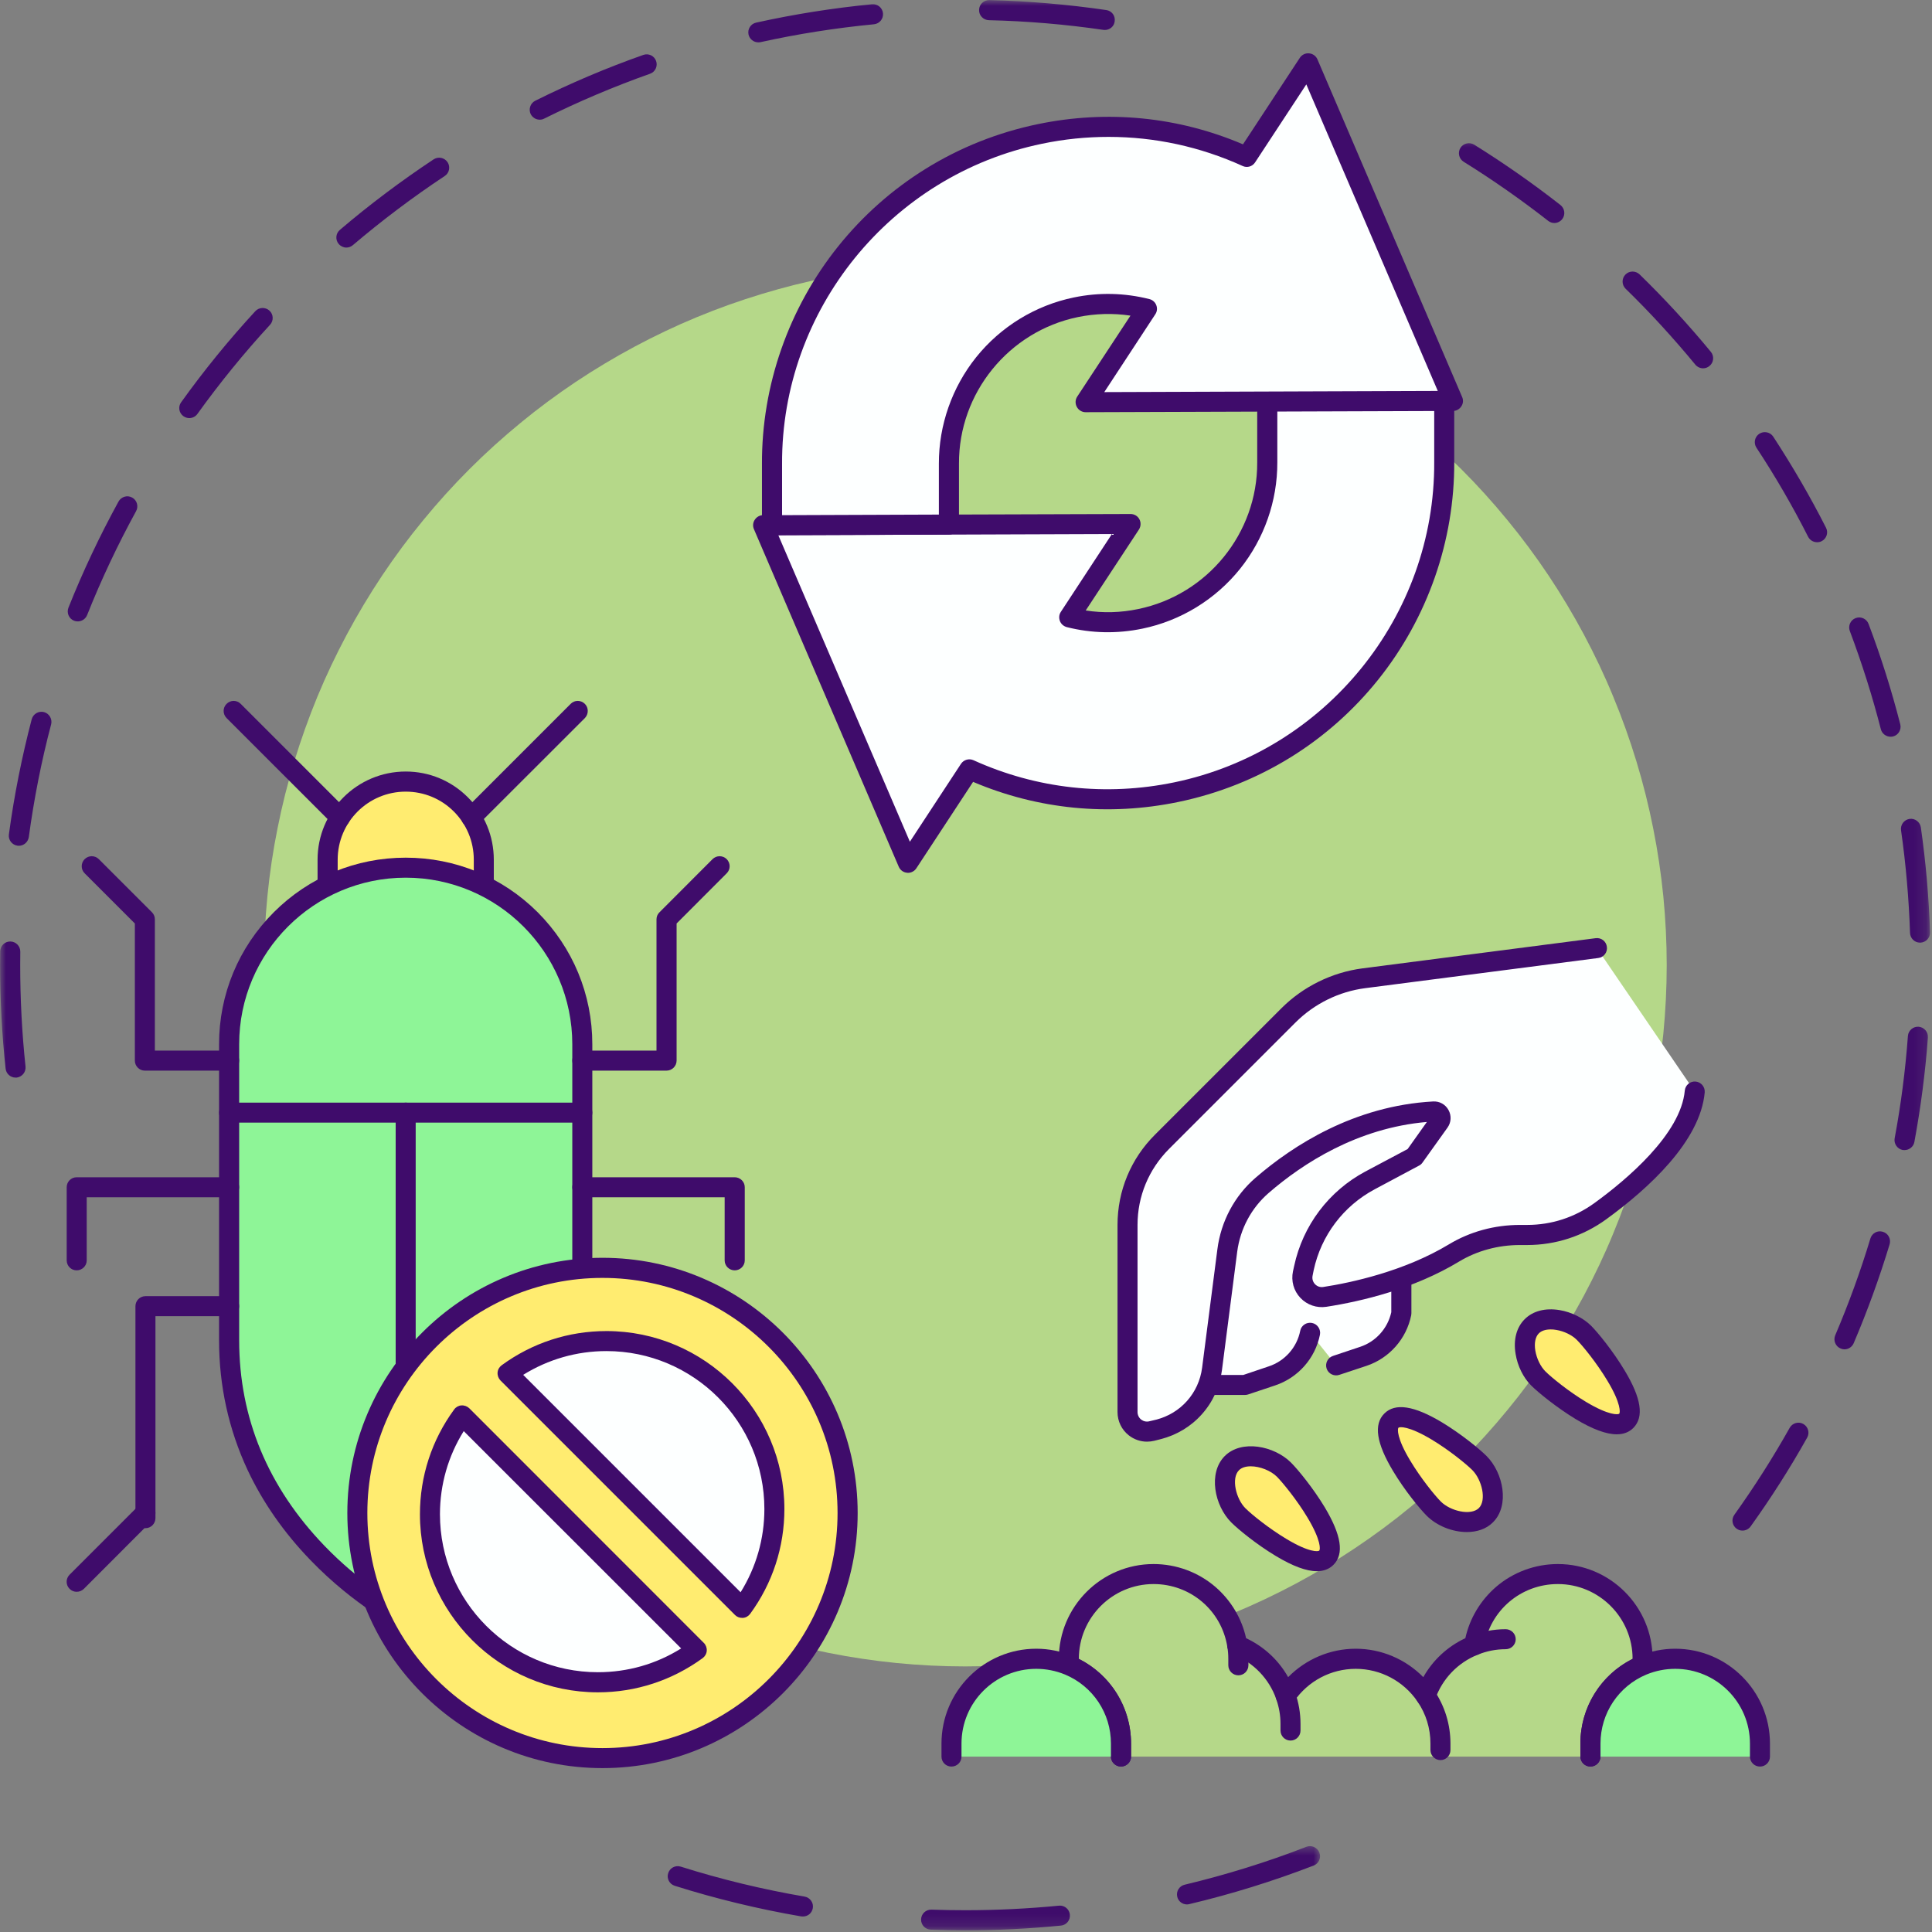 <svg width="164" height="164" viewBox="0 0 164 164" fill="none" xmlns="http://www.w3.org/2000/svg">
<rect x="0" y="0" width="164" height="164" fill="#808080" stroke="none"/>
<mask id="mask0_1_1387" style="mask-type:luminance" maskUnits="userSpaceOnUse" x="55" y="156" width="58" height="8">
<path d="M55.44 156.506H112.16V163.858H55.44V156.506Z" fill="white"/>
</mask>
<g mask="url(#mask0_1_1387)">
<path d="M81.945 163.858C80.969 163.858 79.984 163.834 79.007 163.801C78.54 163.784 78.171 163.391 78.187 162.923C78.203 162.455 78.597 162.086 79.065 162.102C80.017 162.135 80.985 162.151 81.945 162.151C84.596 162.151 87.271 162.02 89.889 161.766C90.356 161.717 90.775 162.061 90.816 162.529C90.865 162.997 90.521 163.415 90.053 163.456C87.378 163.719 84.653 163.858 81.945 163.858ZM68.159 162.685C68.11 162.685 68.061 162.685 68.011 162.677C64.392 162.053 60.774 161.183 57.27 160.075C56.827 159.936 56.572 159.452 56.72 159.009C56.859 158.557 57.335 158.311 57.787 158.451C61.217 159.534 64.754 160.387 68.299 160.994C68.766 161.076 69.078 161.52 68.996 161.979C68.922 162.398 68.569 162.685 68.159 162.685ZM100.753 161.659C100.368 161.659 100.023 161.396 99.933 161.011C99.818 160.551 100.105 160.092 100.565 159.985C104.061 159.148 107.54 158.073 110.896 156.768C111.331 156.604 111.823 156.818 111.996 157.261C112.168 157.696 111.947 158.188 111.512 158.36C108.081 159.681 104.528 160.789 100.95 161.634C100.885 161.651 100.819 161.659 100.753 161.659Z" fill="#3F0C6B"/>
</g>
<mask id="mask1_1_1387" style="mask-type:luminance" maskUnits="userSpaceOnUse" x="122" y="11" width="42" height="121">
<path d="M122.664 11.554H163.858V131.297H122.664V11.554Z" fill="white"/>
</mask>
<g mask="url(#mask1_1_1387)">
<path d="M147.914 129.926C147.742 129.926 147.569 129.877 147.422 129.77C147.036 129.499 146.946 128.966 147.225 128.58C148.915 126.217 150.499 123.731 151.919 121.203C152.148 120.793 152.674 120.645 153.076 120.875C153.486 121.105 153.634 121.63 153.404 122.032C151.951 124.625 150.335 127.161 148.603 129.573C148.439 129.803 148.177 129.926 147.914 129.926ZM156.571 114.54C156.457 114.54 156.342 114.515 156.235 114.466C155.808 114.285 155.603 113.785 155.784 113.35C156.924 110.675 157.934 107.909 158.771 105.128C158.91 104.676 159.378 104.422 159.829 104.561C160.281 104.693 160.535 105.169 160.404 105.62C159.542 108.459 158.516 111.29 157.351 114.023C157.211 114.343 156.9 114.54 156.571 114.54ZM161.667 97.627C161.618 97.627 161.569 97.627 161.511 97.619C161.052 97.529 160.748 97.086 160.83 96.626C161.364 93.77 161.741 90.849 161.955 87.944C161.987 87.476 162.398 87.124 162.865 87.156C163.333 87.197 163.686 87.599 163.653 88.075C163.432 91.038 163.046 94.016 162.504 96.938C162.431 97.34 162.069 97.627 161.667 97.627ZM162.98 80.017C162.529 80.017 162.152 79.656 162.135 79.196C162.037 76.283 161.782 73.346 161.372 70.482C161.306 70.014 161.626 69.587 162.094 69.513C162.554 69.448 162.989 69.776 163.054 70.235C163.473 73.173 163.735 76.16 163.834 79.139C163.85 79.607 163.481 80.001 163.013 80.017C163.005 80.017 162.989 80.017 162.98 80.017ZM160.486 62.538C160.108 62.538 159.755 62.284 159.657 61.898C158.935 59.083 158.048 56.285 157.023 53.561C156.859 53.126 157.08 52.633 157.515 52.469C157.958 52.297 158.451 52.527 158.615 52.962C159.665 55.735 160.568 58.599 161.306 61.48C161.421 61.931 161.15 62.399 160.699 62.514C160.625 62.53 160.551 62.538 160.486 62.538ZM154.249 46.028C153.937 46.028 153.642 45.864 153.486 45.568C152.173 42.975 150.696 40.431 149.096 38.002C148.841 37.608 148.948 37.075 149.342 36.82C149.736 36.566 150.269 36.673 150.524 37.067C152.148 39.553 153.658 42.146 155.004 44.797C155.217 45.215 155.053 45.724 154.635 45.937C154.512 46.003 154.38 46.028 154.249 46.028ZM144.574 31.265C144.328 31.265 144.082 31.158 143.909 30.953C142.063 28.713 140.077 26.538 137.993 24.511C137.656 24.183 137.648 23.642 137.977 23.305C138.305 22.969 138.846 22.969 139.183 23.297C141.308 25.365 143.343 27.58 145.231 29.87C145.526 30.231 145.477 30.773 145.108 31.068C144.952 31.199 144.763 31.265 144.574 31.265ZM131.937 18.931C131.756 18.931 131.568 18.866 131.412 18.742C129.122 16.954 126.71 15.263 124.24 13.729C123.846 13.482 123.723 12.957 123.969 12.555C124.215 12.161 124.74 12.038 125.142 12.284C127.662 13.852 130.123 15.575 132.462 17.405C132.831 17.7 132.897 18.234 132.61 18.603C132.437 18.816 132.191 18.931 131.937 18.931Z" fill="#3F0C6B"/>
</g>
<mask id="mask2_1_1387" style="mask-type:luminance" maskUnits="userSpaceOnUse" x="0" y="0" width="96" height="94">
<path d="M0 0H95.354V93.483H0V0Z" fill="white"/>
</mask>
<g mask="url(#mask2_1_1387)">
<path d="M1.321 91.473C0.895 91.473 0.525 91.153 0.476 90.71C0.164 87.813 0.008 84.859 0.008 81.921C0.008 81.535 0.017 81.15 0.017 80.764C0.025 80.288 0.41 79.911 0.878 79.919C1.354 79.927 1.723 80.313 1.723 80.781C1.715 81.158 1.715 81.544 1.715 81.921C1.715 84.793 1.863 87.69 2.166 90.529C2.216 90.997 1.879 91.415 1.412 91.473C1.387 91.473 1.354 91.473 1.321 91.473ZM1.6 71.795C1.559 71.795 1.526 71.787 1.485 71.787C1.018 71.721 0.689 71.294 0.755 70.826C1.198 67.544 1.855 64.254 2.692 61.053C2.815 60.602 3.274 60.331 3.734 60.446C4.185 60.569 4.456 61.037 4.341 61.488C3.512 64.623 2.88 67.84 2.446 71.056C2.38 71.483 2.019 71.795 1.6 71.795ZM6.598 52.749C6.491 52.749 6.384 52.732 6.286 52.691C5.851 52.519 5.638 52.026 5.81 51.583C7.033 48.514 8.469 45.478 10.061 42.573C10.29 42.163 10.807 42.007 11.218 42.237C11.628 42.458 11.776 42.975 11.554 43.386C9.995 46.233 8.592 49.204 7.394 52.215C7.254 52.552 6.934 52.749 6.598 52.749ZM16.067 35.491C15.895 35.491 15.723 35.434 15.567 35.327C15.19 35.056 15.099 34.523 15.378 34.145C17.307 31.454 19.424 28.853 21.672 26.415C21.992 26.071 22.526 26.054 22.87 26.366C23.223 26.686 23.24 27.228 22.92 27.573C20.72 29.96 18.652 32.504 16.757 35.138C16.593 35.368 16.33 35.491 16.067 35.491ZM29.402 21.016C29.164 21.016 28.926 20.909 28.754 20.712C28.45 20.359 28.491 19.818 28.852 19.514C31.372 17.364 34.055 15.354 36.812 13.524C37.206 13.269 37.731 13.376 37.994 13.77C38.248 14.164 38.142 14.689 37.748 14.943C35.048 16.732 32.422 18.71 29.952 20.811C29.796 20.942 29.599 21.016 29.402 21.016ZM45.814 10.159C45.503 10.159 45.207 9.987 45.051 9.692C44.846 9.273 45.018 8.756 45.437 8.551C48.399 7.074 51.485 5.761 54.611 4.661C55.054 4.505 55.539 4.735 55.694 5.178C55.85 5.621 55.621 6.105 55.178 6.261C52.117 7.345 49.097 8.625 46.192 10.069C46.077 10.135 45.946 10.159 45.814 10.159ZM64.368 3.594C63.974 3.594 63.63 3.324 63.539 2.93C63.441 2.47 63.728 2.019 64.188 1.92C67.413 1.206 70.728 0.681 74.027 0.361C74.495 0.32 74.913 0.665 74.954 1.133C74.995 1.6 74.659 2.011 74.191 2.06C70.958 2.372 67.716 2.88 64.557 3.578C64.491 3.594 64.426 3.594 64.368 3.594ZM93.787 2.544C93.746 2.544 93.705 2.544 93.664 2.536C90.463 2.068 87.189 1.789 83.94 1.715C83.472 1.699 83.094 1.313 83.111 0.837C83.119 0.369 83.513 0 83.981 0.008C87.304 0.09 90.644 0.378 93.91 0.854C94.378 0.919 94.698 1.354 94.624 1.822C94.567 2.24 94.206 2.544 93.787 2.544Z" fill="#3F0C6B"/>
</g>
<path d="M141.481 81.921C141.481 83.874 141.382 85.819 141.194 87.755C140.997 89.692 140.718 91.62 140.332 93.532C139.954 95.444 139.479 97.34 138.912 99.203C138.346 101.065 137.69 102.904 136.943 104.701C136.204 106.506 135.367 108.262 134.448 109.985C133.529 111.701 132.528 113.375 131.445 114.991C130.362 116.616 129.205 118.183 127.965 119.685C126.726 121.195 125.422 122.639 124.043 124.018C122.664 125.396 121.22 126.701 119.71 127.94C118.208 129.179 116.641 130.336 115.016 131.42C113.4 132.503 111.726 133.504 110.011 134.423C108.287 135.342 106.531 136.179 104.726 136.918C102.929 137.664 101.091 138.321 99.228 138.887C97.365 139.453 95.469 139.929 93.558 140.307C91.645 140.692 89.725 140.971 87.781 141.168C85.844 141.357 83.899 141.456 81.946 141.456C79.993 141.456 78.048 141.357 76.112 141.168C74.167 140.971 72.246 140.692 70.334 140.307C68.422 139.929 66.527 139.453 64.664 138.887C62.801 138.321 60.963 137.664 59.166 136.918C57.361 136.179 55.605 135.342 53.881 134.423C52.166 133.504 50.492 132.503 48.867 131.42C47.251 130.336 45.684 129.179 44.182 127.94C42.672 126.701 41.228 125.396 39.849 124.018C38.47 122.639 37.166 121.195 35.926 119.685C34.687 118.183 33.53 116.616 32.447 114.991C31.364 113.375 30.363 111.701 29.444 109.985C28.525 108.262 27.688 106.506 26.941 104.701C26.202 102.904 25.546 101.065 24.98 99.203C24.413 97.34 23.938 95.444 23.56 93.532C23.174 91.62 22.887 89.692 22.698 87.755C22.51 85.819 22.411 83.874 22.411 81.921C22.411 79.968 22.51 78.023 22.698 76.086C22.887 74.141 23.174 72.221 23.56 70.309C23.938 68.397 24.413 66.502 24.98 64.639C25.546 62.776 26.202 60.938 26.941 59.141C27.688 57.336 28.525 55.579 29.444 53.856C30.363 52.141 31.364 50.467 32.447 48.842C33.53 47.226 34.687 45.658 35.926 44.157C37.166 42.647 38.47 41.202 39.849 39.824C41.228 38.445 42.672 37.14 44.182 35.901C45.684 34.662 47.251 33.505 48.867 32.422C50.492 31.339 52.166 30.338 53.881 29.419C55.605 28.499 57.361 27.662 59.166 26.916C60.963 26.169 62.801 25.521 64.664 24.954C66.527 24.388 68.422 23.912 70.334 23.535C72.246 23.149 74.167 22.862 76.112 22.673C78.048 22.484 79.993 22.386 81.946 22.386C83.899 22.386 85.844 22.484 87.781 22.673C89.725 22.862 91.645 23.149 93.558 23.535C95.469 23.912 97.365 24.388 99.228 24.954C101.091 25.521 102.929 26.169 104.726 26.916C106.531 27.662 108.287 28.499 110.011 29.419C111.726 30.338 113.4 31.339 115.016 32.422C116.641 33.505 118.208 34.662 119.71 35.901C121.22 37.14 122.664 38.445 124.043 39.824C125.422 41.202 126.726 42.647 127.965 44.157C129.205 45.658 130.362 47.226 131.445 48.842C132.528 50.467 133.529 52.141 134.448 53.856C135.367 55.579 136.204 57.336 136.943 59.141C137.69 60.938 138.346 62.776 138.912 64.639C139.479 66.502 139.954 68.397 140.332 70.309C140.718 72.221 140.997 74.141 141.194 76.086C141.382 78.023 141.481 79.968 141.481 81.921Z" fill="#B5D889"/>
<path d="M27.811 75.192V72.976C27.811 69.308 30.781 66.346 34.441 66.346C36.271 66.346 37.929 67.093 39.127 68.291C40.325 69.489 41.063 71.138 41.063 72.976V75.192H27.811Z" fill="#FFEC70"/>
<path d="M41.063 76.045C40.596 76.045 40.218 75.668 40.218 75.192V72.976C40.218 71.425 39.611 69.981 38.528 68.89C37.436 67.798 35.984 67.199 34.441 67.199C31.249 67.199 28.664 69.784 28.664 72.976V75.192C28.664 75.668 28.278 76.045 27.811 76.045C27.343 76.045 26.957 75.668 26.957 75.192V72.976C26.957 68.849 30.313 65.492 34.441 65.492C36.435 65.492 38.314 66.272 39.726 67.692C41.137 69.095 41.917 70.974 41.917 72.976V75.192C41.917 75.668 41.531 76.045 41.063 76.045Z" fill="#3F0C6B"/>
<path d="M34.441 73.657C26.161 73.657 19.448 80.362 19.448 88.642V113.769C19.448 130.213 34.441 137.541 34.441 137.541C34.441 137.541 49.425 130.213 49.425 113.769V88.642C49.425 80.362 42.712 73.657 34.441 73.657Z" fill="#8EF597"/>
<path d="M34.441 138.395C34.31 138.395 34.178 138.37 34.064 138.313C33.908 138.231 30.141 136.368 26.334 132.413C24.093 130.09 22.304 127.522 21.016 124.781C19.416 121.351 18.595 117.65 18.595 113.768V88.641C18.595 84.415 20.245 80.436 23.24 77.44C26.227 74.453 30.207 72.804 34.441 72.804C38.667 72.804 42.647 74.453 45.642 77.44C48.629 80.436 50.279 84.415 50.279 88.641V113.768C50.279 117.65 49.466 121.351 47.858 124.781C46.57 127.522 44.789 130.09 42.549 132.413C38.741 136.368 34.966 138.231 34.81 138.313C34.696 138.37 34.564 138.395 34.441 138.395ZM34.441 74.502C26.645 74.502 20.302 80.846 20.302 88.641V113.768C20.302 120.358 22.739 126.233 27.556 131.231C30.486 134.267 33.415 136.023 34.441 136.581C35.459 136.015 38.429 134.242 41.359 131.19C46.151 126.201 48.58 120.341 48.58 113.768V88.641C48.58 80.846 42.237 74.502 34.441 74.502Z" fill="#3F0C6B"/>
<path d="M49.425 95.297H19.449C18.981 95.297 18.595 94.919 18.595 94.452C18.595 93.976 18.981 93.598 19.449 93.598H49.425C49.901 93.598 50.279 93.976 50.279 94.452C50.279 94.919 49.901 95.297 49.425 95.297Z" fill="#3F0C6B"/>
<path d="M34.441 138.395C33.965 138.395 33.587 138.017 33.587 137.542V94.452C33.587 93.976 33.965 93.598 34.441 93.598C34.909 93.598 35.286 93.976 35.286 94.452V137.542C35.286 138.017 34.909 138.395 34.441 138.395Z" fill="#3F0C6B"/>
<path d="M40.005 70.236C39.791 70.236 39.57 70.153 39.406 69.989C39.069 69.653 39.069 69.12 39.406 68.783L48.441 59.748C48.769 59.412 49.31 59.412 49.647 59.748C49.975 60.076 49.975 60.618 49.647 60.955L40.604 69.989C40.44 70.153 40.226 70.236 40.005 70.236Z" fill="#3F0C6B"/>
<path d="M28.869 70.236C28.656 70.236 28.434 70.153 28.27 69.989L19.235 60.955C18.899 60.618 18.899 60.076 19.235 59.748C19.564 59.412 20.105 59.412 20.433 59.748L29.468 68.783C29.805 69.12 29.805 69.653 29.468 69.989C29.304 70.153 29.091 70.236 28.869 70.236Z" fill="#3F0C6B"/>
<path d="M56.581 90.882H49.425C48.958 90.882 48.58 90.496 48.58 90.028C48.58 89.561 48.958 89.183 49.425 89.183H55.727V78.039C55.727 77.809 55.818 77.596 55.982 77.44L60.487 72.927C60.815 72.599 61.357 72.599 61.685 72.927C62.022 73.263 62.022 73.805 61.685 74.133L57.434 78.392V90.028C57.434 90.496 57.049 90.882 56.581 90.882Z" fill="#3F0C6B"/>
<path d="M62.366 107.835C61.898 107.835 61.513 107.458 61.513 106.99V101.632H49.425C48.958 101.632 48.58 101.246 48.58 100.778C48.58 100.311 48.958 99.933 49.425 99.933H62.366C62.834 99.933 63.22 100.311 63.22 100.778V106.99C63.22 107.458 62.834 107.835 62.366 107.835Z" fill="#3F0C6B"/>
<path d="M61.718 134.899C61.496 134.899 61.275 134.817 61.111 134.653L55.925 129.467C55.769 129.311 55.678 129.089 55.678 128.868V111.725H49.425C48.958 111.725 48.58 111.348 48.58 110.88C48.58 110.412 48.958 110.026 49.425 110.026H56.532C56.999 110.026 57.377 110.412 57.377 110.88V128.515L62.317 133.455C62.645 133.783 62.645 134.325 62.317 134.653C62.153 134.817 61.931 134.899 61.718 134.899Z" fill="#3F0C6B"/>
<path d="M19.448 90.882H12.293C11.825 90.882 11.447 90.496 11.447 90.028V78.392L7.188 74.133C6.852 73.805 6.852 73.263 7.188 72.927C7.517 72.599 8.058 72.599 8.386 72.927L12.9 77.44C13.056 77.596 13.146 77.809 13.146 78.039V89.183H19.448C19.916 89.183 20.302 89.561 20.302 90.028C20.302 90.496 19.916 90.882 19.448 90.882Z" fill="#3F0C6B"/>
<path d="M6.507 107.835C6.04 107.835 5.662 107.458 5.662 106.99V100.778C5.662 100.311 6.04 99.933 6.507 99.933H19.448C19.916 99.933 20.302 100.311 20.302 100.778C20.302 101.246 19.916 101.632 19.448 101.632H7.361V106.99C7.361 107.458 6.975 107.835 6.507 107.835Z" fill="#3F0C6B"/>
<path d="M12.35 129.721C11.874 129.721 11.497 129.335 11.497 128.868V110.88C11.497 110.412 11.874 110.026 12.35 110.026H19.448C19.916 110.026 20.302 110.412 20.302 110.88C20.302 111.348 19.916 111.725 19.448 111.725H13.195V128.868C13.195 129.335 12.818 129.721 12.35 129.721Z" fill="#3F0C6B"/>
<path d="M6.508 135.121C6.294 135.121 6.073 135.039 5.909 134.875C5.572 134.538 5.572 134.005 5.909 133.668L11.743 127.834C12.079 127.497 12.613 127.497 12.949 127.834C13.278 128.162 13.278 128.704 12.949 129.032L7.115 134.875C6.943 135.039 6.729 135.121 6.508 135.121Z" fill="#3F0C6B"/>
<path d="M51.14 107.622C39.668 107.622 30.33 116.961 30.33 128.433C30.33 139.905 39.668 149.243 51.14 149.243C62.62 149.243 71.951 139.905 71.951 128.433C71.951 116.961 62.62 107.622 51.14 107.622Z" fill="#FFEC70"/>
<path d="M51.14 150.088C39.2 150.088 29.484 140.373 29.484 128.433C29.484 116.485 39.2 106.769 51.14 106.769C63.088 106.769 72.804 116.485 72.804 128.433C72.804 140.373 63.088 150.088 51.14 150.088ZM51.14 108.476C40.136 108.476 31.183 117.428 31.183 128.433C31.183 139.437 40.136 148.39 51.14 148.39C62.144 148.39 71.097 139.437 71.097 128.433C71.097 117.428 62.144 108.476 51.14 108.476Z" fill="#3F0C6B"/>
<path d="M43.081 116.575C45.437 114.86 48.342 113.834 51.476 113.834C59.338 113.834 65.738 120.235 65.738 128.096C65.738 131.231 64.713 134.136 62.998 136.491L43.081 116.575Z" fill="#FDFFFF"/>
<path d="M62.998 137.336C62.768 137.336 62.555 137.254 62.391 137.09L42.483 117.182C42.311 117.002 42.22 116.764 42.237 116.51C42.253 116.263 42.385 116.042 42.581 115.894C45.183 113.99 48.26 112.989 51.477 112.989C59.806 112.989 66.584 119.767 66.584 128.096C66.584 131.313 65.583 134.39 63.679 136.992C63.532 137.189 63.31 137.32 63.064 137.336C63.039 137.336 63.014 137.336 62.998 137.336ZM44.411 116.706L62.867 135.162C64.188 133.036 64.885 130.616 64.885 128.096C64.885 120.703 58.87 114.688 51.477 114.688C48.958 114.688 46.537 115.385 44.411 116.706Z" fill="#3F0C6B"/>
<path d="M59.15 140.061C56.794 141.784 53.889 142.802 50.755 142.802C42.893 142.802 36.493 136.401 36.493 128.54C36.493 125.405 37.518 122.508 39.233 120.153L59.15 140.061Z" fill="#FDFFFF"/>
<path d="M50.754 143.655C42.425 143.655 35.647 136.869 35.647 128.539C35.647 125.323 36.648 122.245 38.552 119.644C38.691 119.447 38.921 119.316 39.167 119.299C39.413 119.283 39.66 119.373 39.84 119.546L59.748 139.462C59.92 139.634 60.011 139.88 59.994 140.126C59.978 140.373 59.847 140.602 59.65 140.75C57.048 142.646 53.971 143.655 50.754 143.655ZM39.364 121.482C38.043 123.599 37.346 126.02 37.346 128.539C37.346 135.933 43.361 141.948 50.754 141.948C53.274 141.948 55.694 141.259 57.82 139.929L39.364 121.482Z" fill="#3F0C6B"/>
<path d="M113.424 115.902L115.721 115.131C117.379 114.581 118.61 113.186 118.955 111.471V100.959L125.044 93.212H107.335L100.688 109.263V117.56H105.669L107.975 116.796C109.633 116.247 110.863 114.843 111.208 113.137L113.424 115.902Z" fill="#FDFFFF"/>
<path d="M105.669 118.413H100.688C100.22 118.413 99.843 118.036 99.843 117.56V109.264C99.843 109.149 99.859 109.042 99.908 108.935L106.547 92.884C106.678 92.564 106.99 92.359 107.335 92.359H125.044C125.372 92.359 125.667 92.548 125.807 92.835C125.954 93.131 125.913 93.483 125.716 93.738L119.808 101.255V111.471C119.808 111.529 119.8 111.586 119.792 111.643C119.39 113.646 117.937 115.295 115.992 115.943L113.686 116.707C113.243 116.854 112.759 116.616 112.611 116.173C112.464 115.722 112.71 115.246 113.153 115.098L115.459 114.327C116.796 113.884 117.798 112.759 118.101 111.389V100.959C118.101 100.77 118.167 100.582 118.29 100.434L123.296 94.058H107.901L101.541 109.428V116.715H105.538L107.704 115.984C109.066 115.533 110.092 114.376 110.371 112.965C110.461 112.505 110.913 112.21 111.372 112.3C111.832 112.39 112.135 112.841 112.045 113.301C111.643 115.311 110.182 116.953 108.246 117.601L105.94 118.372C105.858 118.397 105.768 118.413 105.669 118.413Z" fill="#3F0C6B"/>
<path d="M95.157 149.112V148.004C95.157 145.009 93.327 142.449 90.726 141.357V140.807C90.726 136.836 93.951 133.611 97.923 133.611C101.509 133.611 104.479 136.229 105.029 139.659C106.941 140.422 108.451 141.997 109.14 143.95C110.429 142.055 112.612 140.807 115.082 140.807C117.552 140.807 119.734 142.055 121.023 143.95C121.712 141.997 123.222 140.422 125.134 139.659C125.684 136.229 128.654 133.611 132.24 133.611C136.212 133.611 139.437 136.836 139.437 140.807V141.357C136.836 142.449 135.006 145.009 135.006 148.004V149.112H95.157Z" fill="#B5D889"/>
<path d="M135.006 149.957C134.538 149.957 134.152 149.58 134.152 149.112V148.004C134.152 144.935 135.876 142.178 138.584 140.816V140.808C138.584 137.312 135.736 134.464 132.24 134.464C129.106 134.464 126.472 136.705 125.979 139.798C125.93 140.094 125.733 140.34 125.454 140.455C123.755 141.128 122.434 142.506 121.827 144.229C121.72 144.533 121.458 144.755 121.138 144.796C120.818 144.837 120.506 144.697 120.325 144.435C119.135 142.695 117.182 141.661 115.082 141.661C112.981 141.661 111.028 142.695 109.838 144.435C109.657 144.697 109.346 144.837 109.026 144.796C108.706 144.755 108.443 144.533 108.336 144.229C107.729 142.506 106.408 141.128 104.709 140.455C104.43 140.34 104.233 140.094 104.184 139.798C103.692 136.705 101.057 134.464 97.923 134.464C94.427 134.464 91.579 137.312 91.579 140.808V140.816C94.287 142.178 96.011 144.935 96.011 148.004V149.112C96.011 149.58 95.625 149.957 95.157 149.957C94.69 149.957 94.304 149.58 94.304 149.112V148.004C94.304 145.436 92.778 143.138 90.406 142.145C90.086 142.014 89.881 141.702 89.881 141.357V140.808C89.881 136.368 93.492 132.766 97.923 132.766C99.851 132.766 101.714 133.455 103.166 134.702C104.488 135.843 105.407 137.377 105.776 139.06C107.286 139.765 108.533 140.922 109.346 142.367C110.847 140.84 112.907 139.954 115.082 139.954C117.256 139.954 119.316 140.84 120.818 142.367C121.63 140.922 122.877 139.765 124.387 139.06C124.757 137.377 125.676 135.843 126.997 134.702C128.449 133.455 130.312 132.766 132.24 132.766C136.672 132.766 140.282 136.368 140.282 140.808V141.357C140.282 141.702 140.077 142.014 139.757 142.145C137.386 143.138 135.859 145.436 135.859 148.004V149.112C135.859 149.58 135.474 149.957 135.006 149.957Z" fill="#3F0C6B"/>
<path d="M121.023 143.95C121.819 145.107 122.278 146.503 122.278 148.004V148.554L121.023 143.95Z" fill="#8EF597"/>
<path d="M122.278 149.408C121.811 149.408 121.425 149.022 121.425 148.554V148.004C121.425 146.724 121.048 145.485 120.325 144.435C120.055 144.041 120.161 143.516 120.547 143.253C120.933 142.982 121.466 143.081 121.729 143.475C122.64 144.812 123.124 146.38 123.124 148.004V148.554C123.124 149.022 122.746 149.408 122.278 149.408Z" fill="#3F0C6B"/>
<path d="M127.809 139.15C126.866 139.15 125.963 139.33 125.134 139.659L127.809 139.15Z" fill="#8EF597"/>
<path d="M125.134 140.512C124.798 140.512 124.486 140.315 124.346 139.979C124.174 139.544 124.387 139.052 124.822 138.871C125.766 138.494 126.775 138.297 127.809 138.297C128.277 138.297 128.663 138.674 128.663 139.15C128.663 139.618 128.277 139.995 127.809 139.995C126.997 139.995 126.201 140.151 125.454 140.455C125.347 140.496 125.241 140.512 125.134 140.512Z" fill="#3F0C6B"/>
<path d="M135.006 149.112V148.004C135.006 145.009 136.836 142.449 139.437 141.357C140.282 141.005 141.218 140.808 142.203 140.808C146.174 140.808 149.399 144.033 149.399 148.004V149.112H135.006Z" fill="#8EF597"/>
<path d="M149.4 149.957C148.924 149.957 148.546 149.58 148.546 149.112V148.004C148.546 144.5 145.699 141.661 142.203 141.661C141.358 141.661 140.537 141.825 139.758 142.145C137.386 143.138 135.86 145.436 135.86 148.004V149.112C135.86 149.58 135.474 149.957 135.006 149.957C134.539 149.957 134.153 149.58 134.153 149.112V148.004C134.153 144.746 136.098 141.833 139.109 140.578C140.094 140.167 141.136 139.954 142.203 139.954C146.634 139.954 150.245 143.565 150.245 148.004V149.112C150.245 149.58 149.867 149.957 149.4 149.957Z" fill="#3F0C6B"/>
<path d="M80.764 149.112V148.004C80.764 144.033 83.989 140.808 87.961 140.808C88.946 140.808 89.881 141.005 90.726 141.357C93.328 142.449 95.158 145.009 95.158 148.004V149.112H80.764Z" fill="#8EF597"/>
<path d="M95.158 149.957C94.69 149.957 94.304 149.58 94.304 149.112V148.004C94.304 145.436 92.778 143.138 90.406 142.145C89.627 141.825 88.806 141.661 87.961 141.661C84.465 141.661 81.618 144.5 81.618 148.004V149.112C81.618 149.58 81.24 149.957 80.764 149.957C80.296 149.957 79.919 149.58 79.919 149.112V148.004C79.919 143.565 83.53 139.954 87.961 139.954C89.028 139.954 90.07 140.167 91.055 140.578C94.066 141.833 96.011 144.746 96.011 148.004V149.112C96.011 149.58 95.625 149.957 95.158 149.957Z" fill="#3F0C6B"/>
<path d="M105.029 139.659C105.087 140.036 105.12 140.422 105.12 140.808V141.357L105.029 139.659Z" fill="#8EF597"/>
<path d="M105.12 142.211C104.652 142.211 104.266 141.833 104.266 141.357V140.808C104.266 140.471 104.242 140.135 104.184 139.798C104.11 139.339 104.422 138.896 104.89 138.822C105.349 138.748 105.793 139.06 105.866 139.527C105.932 139.946 105.973 140.381 105.973 140.808V141.357C105.973 141.833 105.587 142.211 105.12 142.211Z" fill="#3F0C6B"/>
<path d="M109.141 143.95C109.403 144.697 109.551 145.51 109.551 146.338V146.896L109.141 143.95Z" fill="#8EF597"/>
<path d="M109.551 147.75C109.075 147.75 108.697 147.364 108.697 146.896V146.338C108.697 145.616 108.574 144.911 108.336 144.238C108.18 143.794 108.41 143.31 108.853 143.146C109.297 142.99 109.781 143.22 109.937 143.663C110.24 144.525 110.396 145.419 110.396 146.338V146.896C110.396 147.364 110.019 147.75 109.551 147.75Z" fill="#3F0C6B"/>
<path d="M134.456 113.137C133.373 112.053 131.108 111.504 130.025 112.579C128.942 113.662 129.5 115.927 130.575 117.01C131.658 118.093 136.664 121.991 138.051 120.604C139.437 119.225 135.531 114.212 134.456 113.137Z" fill="#FFEC70"/>
<path d="M137.238 121.753C136.351 121.753 135.194 121.326 133.758 120.465C132.15 119.488 130.574 118.208 129.975 117.609C129.311 116.953 128.818 115.951 128.654 114.934C128.449 113.728 128.728 112.677 129.426 111.98C130.123 111.282 131.173 111.011 132.38 111.208C133.389 111.372 134.39 111.873 135.055 112.53C135.654 113.129 136.934 114.704 137.902 116.321C139.33 118.684 139.568 120.284 138.649 121.211C138.288 121.573 137.82 121.753 137.238 121.753ZM131.633 112.85C131.198 112.85 130.845 112.964 130.624 113.186C130.328 113.481 130.222 114.015 130.328 114.655C130.443 115.32 130.763 115.992 131.182 116.411C131.699 116.928 133.159 118.118 134.636 119.004C136.598 120.178 137.361 120.087 137.451 120.005C137.533 119.923 137.623 119.152 136.442 117.199C135.555 115.722 134.374 114.261 133.849 113.736C133.438 113.325 132.765 112.997 132.101 112.891C131.937 112.858 131.781 112.85 131.633 112.85Z" fill="#3F0C6B"/>
<path d="M121.712 128.064C122.787 129.147 125.052 129.697 126.135 128.613C127.219 127.538 126.661 125.273 125.586 124.19C124.502 123.107 119.497 119.209 118.11 120.596C116.731 121.975 120.629 126.98 121.712 128.064Z" fill="#FFEC70"/>
<path d="M124.51 130.049C123.279 130.049 121.958 129.516 121.105 128.663C120.506 128.064 119.225 126.496 118.257 124.88C116.829 122.508 116.591 120.908 117.51 119.989C118.429 119.07 120.03 119.316 122.401 120.736C124.018 121.712 125.585 122.992 126.184 123.591C127.612 125.019 128.17 127.793 126.734 129.221C126.16 129.803 125.355 130.049 124.51 130.049ZM122.311 127.465C123.115 128.269 124.855 128.687 125.536 128.014C126.209 127.341 125.79 125.602 124.978 124.789C124.461 124.272 123 123.082 121.523 122.196C119.562 121.023 118.799 121.105 118.708 121.195C118.626 121.277 118.536 122.049 119.718 124.002C120.604 125.479 121.786 126.939 122.311 127.465Z" fill="#3F0C6B"/>
<path d="M108.993 124.756C107.91 123.673 105.645 123.123 104.57 124.207C103.487 125.282 104.036 127.555 105.12 128.63C106.203 129.713 111.208 133.611 112.587 132.232C113.974 130.845 110.076 125.84 108.993 124.756Z" fill="#FFEC70"/>
<path d="M111.783 133.373C110.889 133.373 109.74 132.946 108.304 132.084C106.687 131.116 105.12 129.836 104.521 129.237C103.085 127.801 102.535 125.035 103.963 123.599C105.39 122.172 108.164 122.73 109.592 124.157C110.191 124.756 111.471 126.324 112.448 127.94C113.867 130.312 114.113 131.912 113.194 132.831C112.833 133.192 112.357 133.373 111.783 133.373ZM106.17 124.469C105.768 124.469 105.399 124.568 105.169 124.806C104.496 125.479 104.915 127.226 105.719 128.031C106.244 128.556 107.705 129.737 109.182 130.624C111.135 131.805 111.906 131.715 111.988 131.625C112.078 131.543 112.16 130.771 110.987 128.818C110.101 127.341 108.911 125.881 108.394 125.355C107.869 124.83 106.941 124.469 106.17 124.469Z" fill="#3F0C6B"/>
<path d="M135.556 80.485L115.779 83.045C113.35 83.357 111.102 84.465 109.37 86.188L98.628 96.938C96.757 98.801 95.707 101.336 95.707 103.979V119.865C95.707 120.94 96.725 121.736 97.775 121.474L98.325 121.334C100.754 120.727 102.559 118.692 102.887 116.214L104.184 106.153C104.455 104.011 105.505 102.034 107.138 100.614C110.002 98.144 115.106 94.706 121.696 94.345C122.163 94.32 122.451 94.845 122.18 95.223L120.063 98.193L116.296 100.196C113.424 101.73 111.364 104.463 110.683 107.647L110.585 108.098C110.347 109.23 111.307 110.264 112.456 110.092C115.123 109.674 119.587 108.672 123.435 106.35C125.117 105.333 127.062 104.832 129.024 104.832H129.639C131.871 104.832 134.037 104.126 135.843 102.813C138.994 100.516 143.507 96.585 143.86 92.654L135.556 80.485Z" fill="#FDFFFF"/>
<path d="M97.365 122.377C96.815 122.377 96.274 122.196 95.822 121.843C95.215 121.367 94.862 120.645 94.862 119.865V103.979C94.862 101.09 95.987 98.374 98.03 96.331L108.772 85.589C110.618 83.743 113.072 82.536 115.665 82.2L135.449 79.639C135.917 79.574 136.344 79.902 136.401 80.37C136.467 80.838 136.139 81.264 135.671 81.322L115.886 83.882C113.662 84.169 111.562 85.203 109.97 86.795L99.228 97.537C97.513 99.26 96.561 101.541 96.561 103.979V119.865C96.561 120.112 96.676 120.35 96.873 120.506C97.07 120.653 97.324 120.711 97.57 120.645L98.12 120.514C100.221 119.989 101.764 118.257 102.043 116.099L103.339 106.047C103.643 103.675 104.792 101.517 106.581 99.974C109.764 97.225 114.959 93.869 121.647 93.499C122.197 93.467 122.697 93.746 122.96 94.23C123.222 94.706 123.19 95.28 122.87 95.723L120.752 98.686C120.679 98.792 120.58 98.883 120.465 98.94L116.699 100.951C114.04 102.37 112.144 104.873 111.512 107.827L111.422 108.279C111.365 108.541 111.439 108.812 111.627 109.009C111.808 109.198 112.062 109.288 112.325 109.247C114.672 108.886 119.185 107.926 122.993 105.628C124.773 104.553 126.858 103.979 129.024 103.979H129.64C131.699 103.979 133.669 103.339 135.343 102.124C138.067 100.146 142.679 96.273 143.015 92.58C143.056 92.113 143.467 91.768 143.934 91.809C144.402 91.85 144.747 92.269 144.706 92.736C144.328 96.872 139.955 100.877 136.344 103.503C134.374 104.93 132.06 105.685 129.64 105.685H129.024C127.169 105.685 125.389 106.17 123.871 107.08C120.022 109.411 115.607 110.461 112.587 110.929C111.775 111.052 110.954 110.773 110.388 110.174C109.814 109.575 109.584 108.73 109.756 107.917L109.855 107.466C110.593 104.028 112.793 101.106 115.894 99.449L119.489 97.537L121.122 95.239C115.213 95.748 110.577 98.768 107.697 101.262C106.228 102.534 105.276 104.307 105.021 106.26L103.725 116.32C103.544 117.707 102.962 118.996 102.026 120.046C101.099 121.088 99.884 121.819 98.53 122.163L97.981 122.303C97.775 122.352 97.57 122.377 97.365 122.377Z" fill="#3F0C6B"/>
<path d="M107.573 34.088V39.258C107.598 45.552 103.2 51.206 96.799 52.535C94.731 52.962 92.679 52.888 90.759 52.404L95.97 44.477L64.779 44.583L77.072 73.239L82.29 65.304C87.592 67.716 93.689 68.52 99.843 67.248C113.375 64.45 122.664 52.502 122.599 39.208V34.03L107.573 34.088Z" fill="#FDFFFF"/>
<path d="M77.071 74.092C77.047 74.092 77.022 74.092 76.998 74.084C76.686 74.059 76.415 73.862 76.292 73.575L63.999 44.92C63.884 44.657 63.909 44.354 64.073 44.116C64.229 43.878 64.492 43.73 64.779 43.73L95.97 43.632C96.282 43.632 96.569 43.796 96.717 44.075C96.864 44.345 96.848 44.682 96.684 44.944L92.162 51.821C93.639 52.051 95.141 52.01 96.626 51.698C102.502 50.483 106.744 45.256 106.72 39.266V34.088C106.72 33.62 107.106 33.234 107.573 33.234C108.041 33.234 108.427 33.62 108.427 34.088V39.258C108.435 42.524 107.311 45.732 105.259 48.292C103.175 50.886 100.237 52.691 96.971 53.364C94.829 53.807 92.663 53.766 90.554 53.233C90.283 53.159 90.07 52.97 89.971 52.716C89.873 52.453 89.897 52.166 90.053 51.936L94.386 45.33L66.067 45.429L77.236 71.45L81.576 64.836C81.806 64.491 82.258 64.36 82.635 64.532C87.994 66.961 93.886 67.609 99.671 66.412C112.53 63.753 121.811 52.313 121.745 39.217V34.03C121.745 33.563 122.123 33.185 122.599 33.185C123.066 33.185 123.444 33.563 123.444 34.03V39.208C123.477 45.888 121.187 52.453 116.986 57.697C114.893 60.306 112.398 62.522 109.567 64.278C106.638 66.091 103.421 67.372 100.016 68.077C94.115 69.3 88.109 68.709 82.602 66.37L77.785 73.707C77.629 73.945 77.359 74.092 77.071 74.092Z" fill="#3F0C6B"/>
<path d="M65.534 44.583V39.405C65.468 26.112 74.757 14.164 88.281 11.365C94.427 10.093 100.524 10.906 105.833 13.318L111.052 5.375L123.337 34.03L92.154 34.137L97.357 26.21C95.445 25.726 93.385 25.66 91.325 26.087C84.924 27.408 80.526 33.062 80.551 39.356V44.526L65.534 44.583Z" fill="#FDFFFF"/>
<path d="M65.534 45.437C65.312 45.437 65.09 45.346 64.934 45.182C64.77 45.026 64.68 44.805 64.68 44.583V39.405C64.647 32.726 66.945 26.161 71.146 20.917C73.239 18.308 75.734 16.092 78.565 14.336C81.486 12.522 84.703 11.242 88.108 10.536C94.008 9.314 100.015 9.905 105.513 12.252L110.338 4.907C110.511 4.644 110.814 4.497 111.126 4.53C111.438 4.554 111.709 4.751 111.832 5.038L124.116 33.702C124.231 33.965 124.207 34.26 124.043 34.498C123.887 34.736 123.624 34.884 123.337 34.884L92.154 34.99C91.842 34.99 91.555 34.818 91.407 34.539C91.259 34.268 91.268 33.932 91.44 33.669L95.962 26.793C94.484 26.571 92.983 26.612 91.497 26.916C85.622 28.13 81.379 33.366 81.404 39.348V44.526C81.404 44.994 81.018 45.379 80.55 45.379L65.534 45.437ZM94.107 11.62C92.228 11.62 90.332 11.808 88.453 12.202C75.602 14.861 66.321 26.3 66.387 39.397V43.73L79.697 43.681V39.356C79.689 36.09 80.813 32.882 82.865 30.321C84.949 27.728 87.887 25.923 91.153 25.25C93.294 24.807 95.453 24.856 97.57 25.389C97.832 25.455 98.054 25.644 98.153 25.906C98.251 26.161 98.226 26.448 98.07 26.678L93.738 33.284L122.048 33.185L110.888 7.164L106.539 13.786C106.309 14.139 105.858 14.27 105.48 14.09C101.87 12.448 98.013 11.62 94.107 11.62Z" fill="#3F0C6B"/>
</svg>
